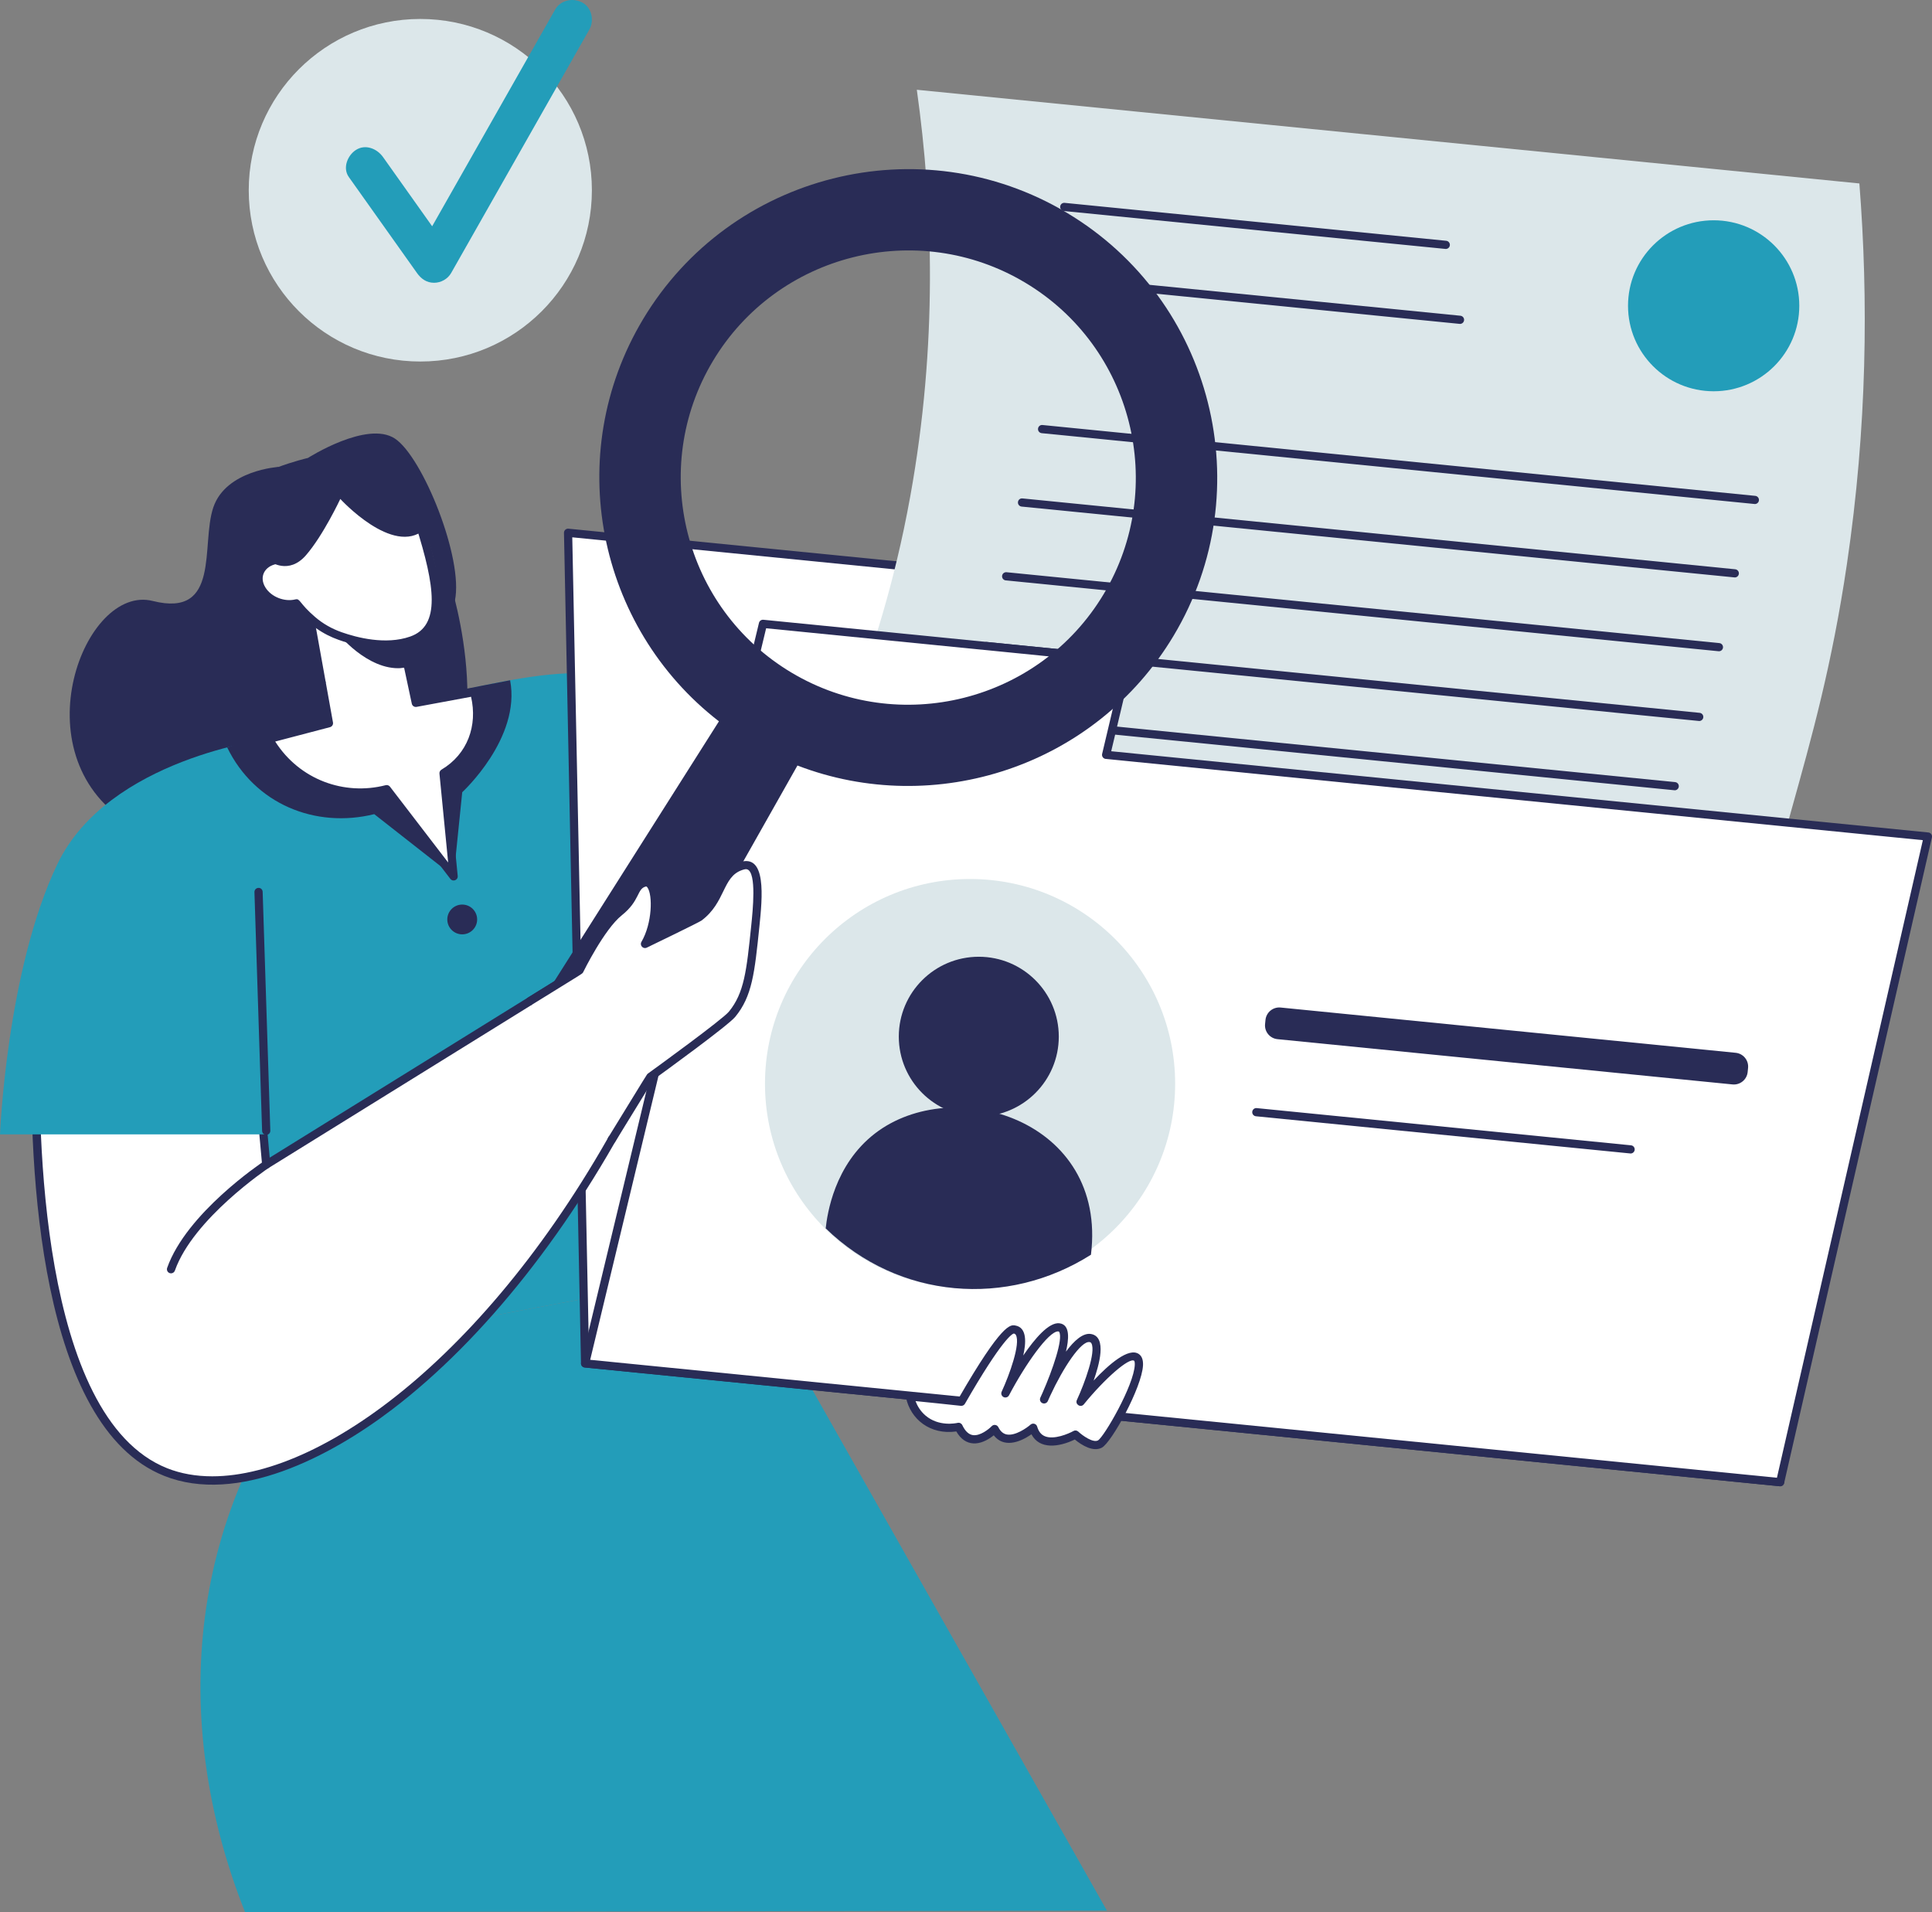 <svg width="193" height="191" viewBox="0 0 193 191" fill="none" xmlns="http://www.w3.org/2000/svg">
<rect x="0" y="0" width="193" height="191" fill="#808080" stroke="none"/>
<g clip-path="url(#clip0_92_746)">
<path d="M44.684 57.279L26.861 49.594L27.835 46.64C27.835 46.64 22.577 46.959 21.31 50.683C20.043 54.407 22.084 61.752 15.255 60.031C8.426 58.309 1.926 75.223 12.674 82.11C23.423 88.998 37.175 89.607 43.535 80.891C49.895 72.177 44.685 57.277 44.685 57.277L44.684 57.279Z" fill="#292C56"/>
<path d="M32.574 134.494C18.752 150.579 16.81 171.684 24.477 191C53.178 190.953 81.88 190.906 110.581 190.86C98.498 169.502 86.417 148.145 74.335 126.786L32.572 134.494H32.574Z" fill="#239DB9"/>
<path d="M39.014 56.847L30.369 58.396L33.27 74.527L41.915 72.977L39.014 56.847Z" fill="white"/>
<path d="M33.27 74.937C33.075 74.937 32.902 74.797 32.867 74.6L29.965 58.469C29.925 58.247 30.074 58.034 30.296 57.994L38.942 56.444C39.166 56.404 39.378 56.553 39.418 56.775L42.32 72.906C42.36 73.129 42.212 73.342 41.989 73.381L33.27 74.938V74.937ZM30.845 58.727L33.602 74.052L41.439 72.647L38.683 57.322L30.845 58.727Z" fill="#292C56"/>
<path d="M10.15 82.602C9.208 84.698 8.092 89.039 21.59 114.815C25.916 123.076 29.788 129.803 32.573 134.494C46.493 131.925 60.414 129.356 74.335 126.786C65.976 86.515 72.079 75.543 65.092 69.606C60.177 65.431 52.32 67.308 36.798 71.242C20.59 75.349 12.486 77.403 10.151 82.603L10.15 82.602Z" fill="#239DB9"/>
<path d="M46.174 93.334C46.997 93.334 47.665 92.667 47.665 91.846C47.665 91.024 46.997 90.358 46.174 90.358C45.351 90.358 44.684 91.024 44.684 91.846C44.684 92.667 45.351 93.334 46.174 93.334Z" fill="#292C56"/>
<path d="M177.828 148.059L58.449 136.194L56.748 53.22L177.389 65.21L177.828 148.059Z" fill="white"/>
<path d="M177.828 148.468L58.409 136.601C58.202 136.58 58.043 136.408 58.039 136.201L56.339 53.227C56.334 52.982 56.545 52.787 56.791 52.811L177.43 64.802C177.639 64.822 177.798 64.997 177.799 65.207L178.238 148.056C178.239 148.283 178.056 148.467 177.828 148.467V148.468ZM58.852 135.822L177.415 147.607L176.98 65.582L57.168 53.673L58.852 135.822Z" fill="#292C56"/>
<path d="M173.314 142.949L79.156 133.59C76.51 117.522 77.176 103.868 79.094 92.713C82.146 74.948 87.668 67.621 90.932 49.583C93.676 34.418 93.213 20.586 91.587 8.967C122.973 12.086 154.359 15.205 185.745 18.325C186.654 29.887 186.521 42.664 184.501 56.341C181.501 76.646 176.381 85.119 173.712 104.921C172.198 116.151 171.766 128.846 173.315 142.95L173.314 142.949Z" fill="#DCE7EA"/>
<path d="M144.427 24.869L106.275 21.079C106.049 21.056 105.885 20.856 105.908 20.63C105.93 20.405 106.126 20.241 106.357 20.264L144.468 24.052C144.694 24.074 144.858 24.275 144.835 24.5C144.814 24.711 144.635 24.869 144.427 24.869Z" fill="#292C56"/>
<path d="M145.848 32.356L107.696 28.566C107.47 28.543 107.306 28.343 107.329 28.117C107.351 27.892 107.549 27.726 107.778 27.751L145.889 31.539C146.115 31.561 146.279 31.762 146.256 31.987C146.235 32.198 146.056 32.356 145.848 32.356Z" fill="#292C56"/>
<path d="M175.303 50.348L104.061 43.27C103.836 43.248 103.671 43.047 103.694 42.822C103.717 42.596 103.915 42.429 104.143 42.455L175.344 49.532C175.57 49.555 175.734 49.755 175.711 49.981C175.69 50.192 175.511 50.349 175.303 50.349V50.348Z" fill="#292C56"/>
<path d="M173.299 57.681L102.057 50.603C101.831 50.581 101.667 50.38 101.69 50.155C101.712 49.929 101.909 49.762 102.139 49.788L173.34 56.865C173.565 56.888 173.729 57.088 173.707 57.314C173.685 57.525 173.507 57.682 173.299 57.682V57.681Z" fill="#292C56"/>
<path d="M171.714 65.056L100.472 57.977C100.246 57.954 100.082 57.753 100.105 57.528C100.127 57.303 100.326 57.137 100.554 57.161L171.755 64.239C171.98 64.261 172.144 64.462 172.122 64.687C172.1 64.898 171.922 65.056 171.714 65.056Z" fill="#292C56"/>
<path d="M169.745 72.022L98.504 64.944C98.278 64.921 98.114 64.721 98.136 64.496C98.159 64.27 98.356 64.104 98.586 64.129L169.786 71.206C170.012 71.229 170.176 71.429 170.154 71.655C170.132 71.865 169.954 72.023 169.745 72.023V72.022Z" fill="#292C56"/>
<path d="M167.298 78.942L96.056 71.864C95.83 71.841 95.666 71.64 95.689 71.415C95.711 71.19 95.907 71.025 96.138 71.048L167.339 78.126C167.564 78.148 167.728 78.349 167.706 78.574C167.684 78.785 167.506 78.943 167.298 78.943V78.942Z" fill="#292C56"/>
<path d="M171.188 39.084C175.913 39.084 179.743 35.26 179.743 30.544C179.743 25.828 175.913 22.005 171.188 22.005C166.464 22.005 162.634 25.828 162.634 30.544C162.634 35.26 166.464 39.084 171.188 39.084Z" fill="#239DB9"/>
<path d="M110.498 75.405L112.739 65.947L76.218 62.317L58.449 136.194L177.828 148.059L192.589 83.564L110.498 75.405Z" fill="white"/>
<path d="M177.828 148.468L58.408 136.601C58.159 136.576 57.992 136.338 58.05 136.098L75.819 62.221C75.866 62.022 76.054 61.888 76.259 61.909L112.78 65.539C113.027 65.564 113.195 65.8 113.139 66.041L111.006 75.043L192.631 83.156C192.876 83.18 193.045 83.413 192.99 83.654L178.228 148.15C178.185 148.337 178.017 148.468 177.828 148.468ZM58.958 135.833L177.509 147.615L192.086 83.925L110.459 75.811C110.211 75.787 110.043 75.55 110.099 75.309L112.232 66.307L76.534 62.759L58.958 135.832V135.833Z" fill="#292C56"/>
<path d="M96.906 128.707C108.221 128.707 117.393 119.551 117.393 108.256C117.393 96.961 108.221 87.805 96.906 87.805C85.591 87.805 76.419 96.961 76.419 108.256C76.419 119.551 85.591 128.707 96.906 128.707Z" fill="#DCE7EA"/>
<path d="M82.485 122.704C89.836 129.828 100.632 130.625 108.983 125.338C110.642 111.838 95.212 107.205 87.406 113.224C83.336 116.361 82.635 121.307 82.485 122.704Z" fill="#292C56"/>
<path d="M173.385 105.165L127.932 100.644C127.171 100.569 126.493 101.123 126.417 101.883L126.376 102.292C126.3 103.051 126.856 103.729 127.617 103.804L173.07 108.325C173.831 108.401 174.509 107.846 174.585 107.087L174.626 106.678C174.701 105.918 174.146 105.241 173.385 105.165Z" fill="#292C56"/>
<path d="M162.89 115.224L125.464 111.506C125.238 111.484 125.074 111.283 125.096 111.058C125.119 110.832 125.317 110.665 125.546 110.691L162.931 114.407C163.157 114.43 163.321 114.631 163.299 114.856C163.277 115.067 163.099 115.225 162.89 115.225V115.224Z" fill="#292C56"/>
<path d="M97.778 111.526C102.191 111.526 105.769 107.954 105.769 103.548C105.769 99.143 102.191 95.571 97.778 95.571C93.365 95.571 89.787 99.143 89.787 103.548C89.787 107.954 93.365 111.526 97.778 111.526Z" fill="#292C56"/>
<path d="M106.571 21.253C91.959 12.535 72.966 17.31 64.233 31.897C56.148 45.403 59.656 62.652 71.819 72.055L49.05 107.999C46.887 111.413 47.289 115.595 50.022 117.226C52.755 118.856 56.635 117.229 58.623 113.71L79.662 76.469C93.411 81.75 109.424 76.561 117.232 63.516C125.965 48.93 121.182 29.971 106.57 21.253H106.571ZM110.25 59.351C103.819 70.093 89.831 73.609 79.07 67.19C68.309 60.77 64.786 46.806 71.217 36.064C77.648 25.322 91.636 21.805 102.398 28.225C113.159 34.645 116.681 48.608 110.25 59.351Z" fill="#292C56"/>
<path d="M22.869 75.3C19.752 76.085 14.437 77.931 10.15 82.602C7.47 85.522 3.973 90.876 3.603 103.686C3.47 108.257 2.507 141.444 16.538 147.04C28.03 151.621 49.102 137.509 63.622 109.193C61.709 105.108 59.796 101.024 57.884 96.939C47.454 103.405 37.023 109.872 26.594 116.338C25.352 102.658 24.11 88.979 22.869 75.3Z" fill="white"/>
<path d="M16.387 147.42C4.015 142.487 2.809 116.934 3.192 103.678C3.57 90.627 7.172 85.241 9.848 82.325C13.101 78.78 17.57 76.214 22.768 74.903C23.016 74.841 23.255 75.014 23.277 75.263L26.943 115.639L57.668 96.591C57.878 96.461 58.152 96.544 58.255 96.766L63.993 109.02C64.046 109.135 64.044 109.268 63.987 109.38C57.202 122.612 48.397 133.763 39.193 140.78C32.947 145.543 23.686 150.332 16.386 147.422L16.387 147.42ZM22.504 75.819C17.66 77.123 13.501 79.558 10.453 82.879C7.866 85.699 4.382 90.925 4.013 103.699C3.759 112.493 3.922 141.568 16.691 146.661C18.05 147.203 19.565 147.471 21.203 147.472C32.669 147.473 50.236 134.304 63.165 109.186L57.708 97.532L26.81 116.687C26.552 116.848 26.212 116.679 26.186 116.376L22.504 75.82V75.819Z" fill="#292C56"/>
<path d="M26.86 73.816C26.86 73.816 10.795 75.74 5.726 86.328C0.658 96.917 0 113.316 0 113.316H28.444L26.86 73.816Z" fill="#239DB9"/>
<path d="M27.423 73.148C25.391 73.75 23.747 74.297 22.694 74.659C25.448 80.325 31.502 82.777 37.386 81.327L45.318 87.547L46.175 79.136C46.175 79.136 52.067 73.728 50.957 67.952C44.826 69.126 33.409 71.375 27.424 73.148H27.423Z" fill="#292C56"/>
<path d="M41.947 52.407C41.534 51.102 40.621 50.015 39.409 49.377C38.231 48.758 36.602 48.187 34.704 48.289C33.837 48.336 31.925 48.45 30.153 49.858C30.063 49.93 28.34 51.334 27.753 53.402C27.526 54.201 27.487 55.054 27.611 55.921C26.825 56.055 26.179 56.505 25.932 57.189C25.304 58.929 27.548 60.776 29.602 60.271C30.994 62.02 32.419 62.985 33.995 63.54C35.704 64.143 38.596 64.854 41.111 63.973C44.641 62.737 43.76 58.145 41.947 52.407Z" fill="white"/>
<path d="M33.859 63.927C32.277 63.37 30.855 62.43 29.44 60.722C27.119 61.089 24.835 59.022 25.546 57.051C25.794 56.364 26.384 55.843 27.16 55.608C27.085 54.795 27.151 54.016 27.357 53.291C27.985 51.077 29.819 49.6 29.897 49.538C31.784 48.038 33.814 47.928 34.681 47.88C36.342 47.79 37.997 48.172 39.6 49.014C40.919 49.707 41.891 50.868 42.339 52.283C44.022 57.611 45.325 62.932 41.248 64.359C38.912 65.177 36.199 64.751 33.859 63.926V63.927ZM31.508 61.658C32.262 62.303 33.145 62.807 34.132 63.155C35.636 63.685 38.525 64.446 40.975 63.587C44.03 62.518 43.462 58.564 41.555 52.531C41.173 51.323 40.343 50.332 39.217 49.74C37.747 48.968 36.236 48.618 34.726 48.7C33.937 48.743 32.09 48.843 30.409 50.18C30.392 50.194 28.704 51.553 28.148 53.516C27.943 54.241 27.899 55.031 28.018 55.866C28.049 56.085 27.9 56.29 27.68 56.328C26.426 56.542 25.855 57.624 26.516 58.687C27.109 59.642 28.429 60.14 29.504 59.876C30.002 59.754 29.845 60.237 31.508 61.66V61.658Z" fill="#292C56"/>
<path d="M33.996 63.541C33.996 63.541 37.257 67.471 40.775 66.633L40.338 64.201C40.338 64.201 36.751 65.113 33.997 63.541H33.996Z" fill="#292C56"/>
<path d="M32.144 68.263L32.86 72.241C30.86 72.766 28.86 73.291 26.86 73.815C29.226 78.024 34.056 80.004 38.628 78.83C40.858 81.735 43.088 84.639 45.317 87.545C44.98 84.109 44.644 80.672 44.307 77.237C47.183 75.528 48.276 72.266 47.358 69.131C45.418 69.491 43.478 69.85 41.539 70.209C41.284 69.016 41.03 67.824 40.774 66.631L32.144 68.261V68.263Z" fill="white"/>
<path d="M44.992 87.796L38.466 79.293C33.578 80.41 28.814 78.131 26.503 74.017C26.372 73.784 26.497 73.489 26.756 73.42L32.39 71.941L31.741 68.335C31.701 68.112 31.85 67.899 32.072 67.859C32.295 67.82 32.508 67.967 32.548 68.19L33.264 72.169C33.302 72.379 33.172 72.582 32.965 72.638L27.493 74.073C29.934 77.901 34.397 79.495 38.527 78.434C38.686 78.394 38.855 78.451 38.955 78.581L44.769 86.157L43.9 77.277C43.885 77.119 43.962 76.966 44.098 76.884C46.725 75.323 47.715 72.465 47.058 69.603L41.614 70.611C41.395 70.651 41.184 70.511 41.138 70.294L40.373 66.716C40.326 66.494 40.468 66.276 40.689 66.229C40.911 66.18 41.129 66.323 41.176 66.545L41.857 69.732L47.283 68.728C47.491 68.691 47.693 68.814 47.752 69.016C48.691 72.218 47.637 75.59 44.74 77.451L45.724 87.505C45.764 87.914 45.24 88.119 44.99 87.793L44.992 87.796Z" fill="#292C56"/>
<path d="M27.01 56.099C27.01 56.099 28.841 57.448 30.567 55.462C32.291 53.477 33.995 49.84 33.995 49.84C33.995 49.84 39.262 55.603 42.395 52.897C42.395 52.897 45.697 60.864 42.166 63.737C42.166 63.737 44.542 64.194 45.44 60.013C46.337 55.831 42.236 45.658 39.455 43.814C36.674 41.968 30.76 45.746 30.76 45.746C30.76 45.746 24.863 47.099 23.156 49.541C21.449 51.983 25.828 58.994 25.828 58.994C25.828 58.994 25.864 56.226 27.009 56.099H27.01Z" fill="#292C56"/>
<path d="M52.935 100.007L57.884 96.939C57.884 96.939 60.008 92.582 61.861 91.106C63.715 89.631 63.199 88.436 64.431 88.155C65.663 87.874 65.827 91.903 64.431 94.293C64.66 94.184 69.636 91.776 69.84 91.623C72.17 89.867 71.783 87.3 73.977 86.533C74.263 86.433 74.535 86.356 74.816 86.469C76.002 86.944 75.689 90.22 75.45 92.536C74.98 97.083 74.746 99.356 73.126 101.321C72.447 102.146 65.814 106.961 64.959 107.576C63.671 109.672 62.383 111.77 61.095 113.866L52.937 100.008L52.935 100.007Z" fill="white"/>
<path d="M61.094 114.275C60.776 114.275 60.576 113.925 60.744 113.652C64.691 107.23 64.615 107.319 64.719 107.244C65.549 106.646 72.166 101.842 72.809 101.061C74.35 99.191 74.581 96.954 75.042 92.494C75.205 90.915 75.586 87.218 74.663 86.848C74.525 86.793 74.37 86.829 74.112 86.919C72.149 87.606 72.495 90.135 70.088 91.949C69.838 92.138 64.883 94.531 64.61 94.662C64.247 94.837 63.874 94.435 64.077 94.086C65.162 92.232 65.215 89.385 64.673 88.648C64.593 88.538 64.553 88.548 64.524 88.555C63.62 88.76 63.952 89.967 62.118 91.427C60.357 92.829 58.274 97.076 58.254 97.118C58.173 97.284 58.288 97.171 53.153 100.355C52.96 100.474 52.708 100.415 52.588 100.222C52.468 100.03 52.527 99.778 52.72 99.658L57.568 96.653C57.917 95.952 59.845 92.189 61.606 90.787C63.374 89.38 62.859 88.095 64.34 87.756C64.719 87.668 65.081 87.818 65.334 88.162C65.985 89.047 66.017 91.442 65.287 93.424C65.518 93.312 69.387 91.429 69.603 91.288C71.815 89.621 71.439 86.986 73.841 86.145C76.604 85.18 76.159 89.664 75.858 92.577C75.381 97.2 75.142 99.52 73.443 101.58C72.723 102.454 66.161 107.214 65.266 107.859L61.444 114.079C61.366 114.205 61.232 114.274 61.094 114.274V114.275Z" fill="#292C56"/>
<path d="M17.084 127.196C16.802 127.196 16.603 126.917 16.698 126.65C18.622 121.195 26.051 116.207 26.366 115.997C26.555 115.871 26.809 115.922 26.934 116.11C27.06 116.299 27.009 116.553 26.821 116.679C26.746 116.729 19.303 121.726 17.471 126.922C17.412 127.09 17.254 127.196 17.084 127.196Z" fill="#292C56"/>
<path d="M90.899 139.491C92.612 139.659 94.326 139.838 96.037 140.025C98.955 134.947 100.676 132.701 101.338 132.805C103.248 133.105 100.436 139.189 100.436 139.189C100.436 139.189 104.001 132.419 105.771 132.591C107.54 132.762 104.3 139.789 104.3 139.789C104.3 139.789 107.132 133.319 108.935 133.663C110.738 134.006 107.948 140.025 107.948 140.025C107.948 140.025 112.262 134.734 113.528 135.59C114.794 136.447 110.802 143.752 109.88 144.245C108.957 144.738 107.433 143.303 107.433 143.303C107.433 143.303 103.976 145.253 103.215 142.618C103.215 142.618 100.501 145.017 99.364 142.747C99.364 142.747 97.019 145.202 95.758 142.533C93.576 143.034 91.376 141.813 90.899 139.492V139.491Z" fill="white"/>
<path d="M107.371 143.794C105.786 144.558 103.851 144.822 103.036 143.273C101.762 144.168 100.219 144.6 99.273 143.376C97.888 144.487 96.419 144.543 95.533 142.989C92.952 143.358 90.953 141.796 90.497 139.573C90.441 139.3 90.669 139.055 90.939 139.084C92.559 139.243 94.196 139.413 95.815 139.589C100.083 132.195 100.938 132.327 101.402 132.401C102.639 132.595 102.493 134.193 102.22 135.403C103.384 133.697 104.773 132.081 105.811 132.184C106.97 132.296 106.75 133.89 106.485 135.016C107.302 133.916 108.199 133.104 109.012 133.26C110.608 133.563 109.79 136.375 109.251 137.908C110.797 136.264 112.755 134.571 113.759 135.252C114.068 135.461 114.21 135.846 114.182 136.396C114.066 138.608 111.04 144.091 110.074 144.608C109.23 145.059 108.109 144.408 107.373 143.795L107.371 143.794ZM107.714 143.004C108.141 143.405 109.187 144.149 109.685 143.884C110.291 143.535 113.286 138.378 113.362 136.32C113.372 136.038 113.314 135.94 113.297 135.929C112.797 135.589 110.4 137.666 108.266 140.283C107.963 140.655 107.373 140.287 107.575 139.852C108.375 138.124 109.479 135.063 109.036 134.203C108.986 134.106 108.928 134.077 108.857 134.064C108.003 133.898 106.204 136.631 104.911 139.427C104.81 139.656 104.727 139.839 104.671 139.959C104.577 140.163 104.336 140.253 104.13 140.162C103.925 140.07 103.832 139.83 103.922 139.625C103.975 139.503 104.052 139.33 104.151 139.117C105.144 136.861 106.217 133.757 105.81 133.049C105.789 133.012 105.777 132.996 105.693 132.996C104.745 132.996 102.43 136.282 100.798 139.379C100.695 139.575 100.453 139.653 100.254 139.556C100.055 139.458 99.969 139.219 100.063 139.017C100.86 137.291 101.951 134.23 101.487 133.362C101.436 133.268 101.376 133.225 101.273 133.209C101.139 133.236 100.148 133.692 96.392 140.228C96.311 140.369 96.152 140.449 95.992 140.431C94.367 140.253 92.939 140.106 91.459 139.958C91.625 140.405 91.925 140.95 92.461 141.405C93.779 142.525 95.476 142.175 95.666 142.132C95.853 142.089 96.047 142.183 96.13 142.357C96.41 142.951 96.761 143.286 97.172 143.353C97.908 143.471 98.79 142.751 99.068 142.462C99.262 142.261 99.603 142.307 99.731 142.563C99.943 142.984 100.218 143.223 100.572 143.292C101.415 143.452 102.571 142.639 102.944 142.311C103.169 142.113 103.526 142.214 103.61 142.504C103.754 143.001 104.007 143.317 104.387 143.472C105.294 143.842 106.748 143.218 107.233 142.946C107.388 142.857 107.585 142.882 107.716 143.004H107.714Z" fill="#292C56"/>
<path d="M41.988 36.113C51.454 36.113 59.128 28.453 59.128 19.003C59.128 9.554 51.454 1.894 41.988 1.894C32.522 1.894 24.848 9.554 24.848 19.003C24.848 28.453 32.522 36.113 41.988 36.113Z" fill="#DCE7EA"/>
<path d="M58.163 0.25C57.226 -0.245 56.002 -0.002 55.456 0.958L43.171 22.602C41.535 20.298 39.898 17.992 38.262 15.688C37.665 14.848 36.508 14.367 35.555 14.98C34.719 15.517 34.205 16.78 34.845 17.682C37.114 20.878 39.383 24.073 41.653 27.269C42.066 27.852 42.616 28.247 43.361 28.247C44.05 28.247 44.727 27.872 45.069 27.269L58.873 2.951C59.384 2.052 59.117 0.752 58.163 0.249V0.25Z" fill="#239DB9"/>
<path d="M26.594 113.366C26.373 113.366 26.191 113.191 26.183 112.97L25.418 89.116C25.411 88.889 25.588 88.7 25.815 88.693C26.053 88.678 26.231 88.863 26.239 89.089L27.004 112.943C27.011 113.173 26.828 113.366 26.594 113.366Z" fill="#292C56"/>
</g>
<defs>
<clipPath id="clip0_92_746">
<rect width="193" height="191" fill="white"/>
</clipPath>
</defs>
</svg>
